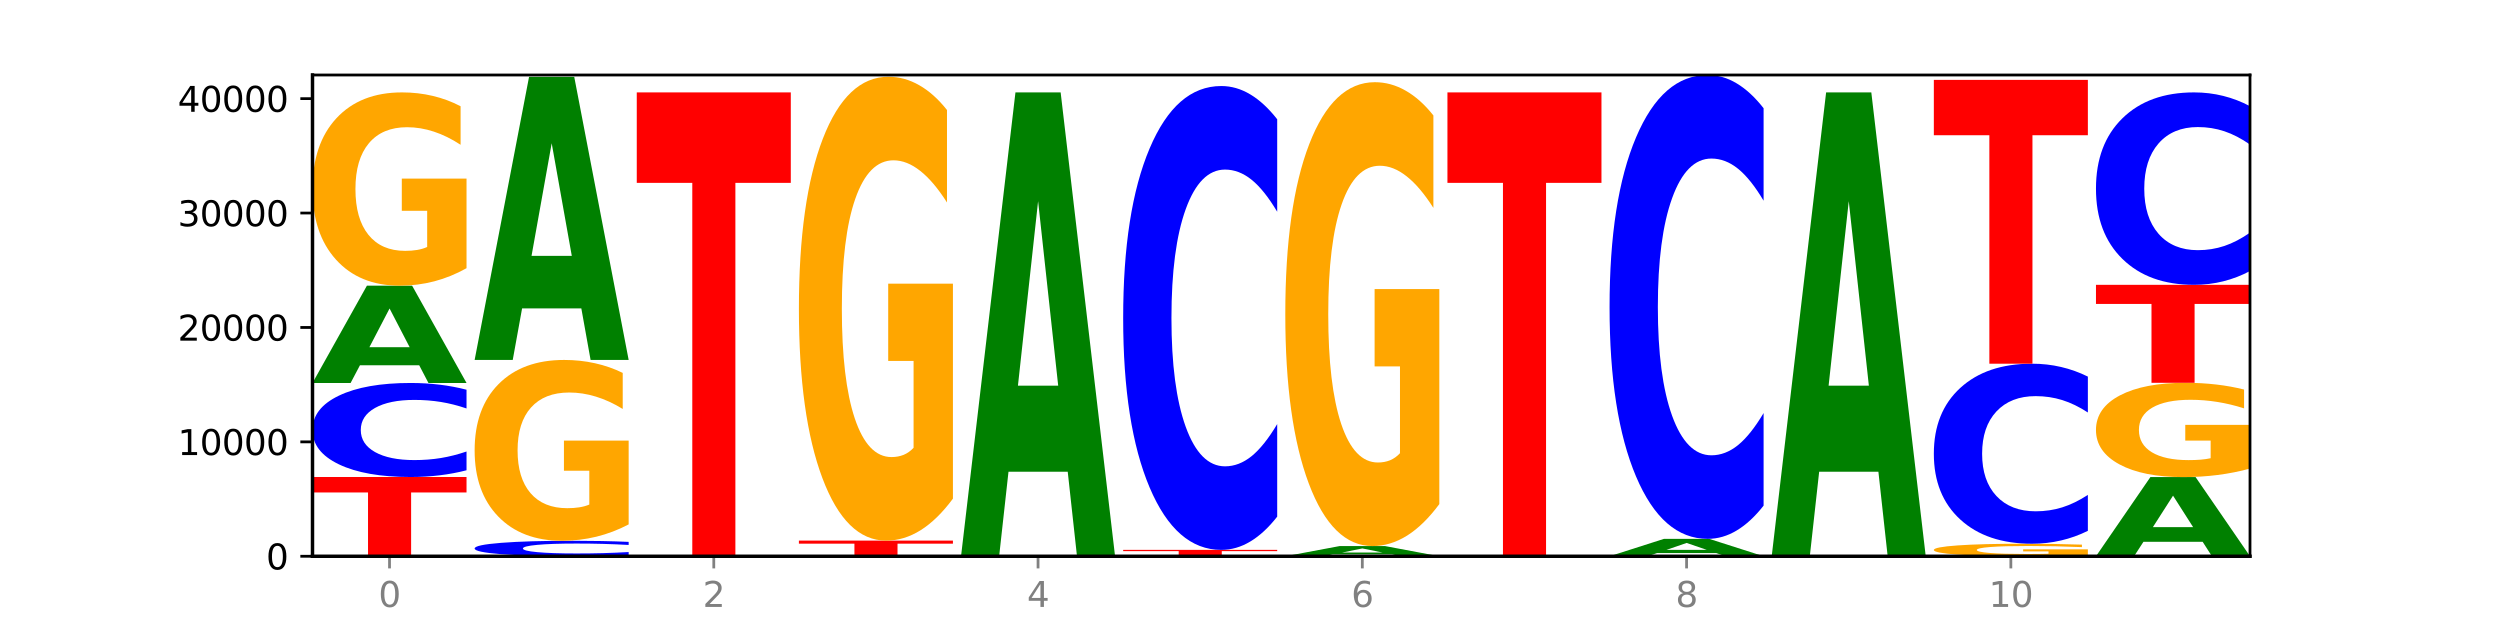<?xml version="1.0" encoding="utf-8" standalone="no"?>
<!DOCTYPE svg PUBLIC "-//W3C//DTD SVG 1.1//EN"
  "http://www.w3.org/Graphics/SVG/1.1/DTD/svg11.dtd">
<svg xmlns:xlink="http://www.w3.org/1999/xlink" width="720pt" height="180pt" viewBox="0 0 720 180" xmlns="http://www.w3.org/2000/svg" version="1.1">
 <defs>
  <style type="text/css">*{stroke-linejoin: round; stroke-linecap: butt}</style>
 </defs>
 <g id="figure_1">
  <g id="patch_1">
   <path d="M 0 180 
L 720 180 
L 720 0 
L 0 0 
z
" style="fill: #ffffff"/>
  </g>
  <g id="axes_1">
   <g id="patch_2">
    <path d="M 90 160.2 
L 648 160.2 
L 648 21.6 
L 90 21.6 
z
" style="fill: #ffffff"/>
   </g>
   <g id="line2d_1">
    <path d="M 90 160.2 
L 648 160.2 
" clip-path="url(#p00590ece6b)" style="fill: none; stroke: #000000; stroke-width: 0.5; stroke-linecap: square"/>
   </g>
   <g id="patch_3">
    <path d="M 90 137.38 
L 134.36 137.38 
L 134.36 141.831 
L 118.401 141.831 
L 118.401 160.2 
L 105.99 160.2 
L 105.99 141.831 
L 90 141.831 
L 90 137.38 
z
" clip-path="url(#p00590ece6b)" style="fill: #ff0000"/>
   </g>
   <g id="patch_4">
    <path d="M 134.36 135.439 
Q 130.649 136.401 126.637 136.888 
Q 122.624 137.38 118.254 137.38 
Q 105.222 137.38 97.611 133.732 
Q 90 130.085 90 123.847 
Q 90 117.586 97.611 113.944 
Q 105.222 110.297 118.254 110.297 
Q 122.624 110.297 126.637 110.789 
Q 130.649 111.276 134.36 112.238 
L 134.36 117.637 
Q 130.616 116.361 126.983 115.768 
Q 123.351 115.175 119.339 115.175 
Q 112.141 115.175 108.017 117.486 
Q 103.904 119.791 103.904 123.847 
Q 103.904 127.886 108.017 130.197 
Q 112.141 132.502 119.339 132.502 
Q 123.351 132.502 126.983 131.909 
Q 130.616 131.31 134.36 130.034 
L 134.36 135.439 
z
" clip-path="url(#p00590ece6b)" style="fill: #0000ff"/>
   </g>
   <g id="patch_5">
    <path d="M 120.728 105.192 
L 103.668 105.192 
L 100.974 110.297 
L 90 110.297 
L 105.672 82.274 
L 118.687 82.274 
L 134.36 110.297 
L 123.395 110.297 
L 120.728 105.192 
z
M 106.389 99.991 
L 117.98 99.991 
L 112.194 88.844 
L 106.389 99.991 
z
" clip-path="url(#p00590ece6b)" style="fill: #008000"/>
   </g>
   <g id="patch_6">
    <path d="M 134.36 77.238 
Q 129.886 79.756 125.074 81.021 
Q 120.263 82.274 115.133 82.274 
Q 103.541 82.274 96.77 74.777 
Q 90 67.281 90 54.46 
Q 90 41.49 96.89 34.051 
Q 103.789 26.611 115.789 26.611 
Q 120.412 26.611 124.647 27.623 
Q 128.892 28.624 132.65 30.601 
L 132.65 41.697 
Q 128.773 39.156 124.935 37.903 
Q 121.098 36.638 117.24 36.638 
Q 110.102 36.638 106.235 41.26 
Q 102.367 45.871 102.367 54.46 
Q 102.367 62.969 106.096 67.614 
Q 109.824 72.248 116.684 72.248 
Q 118.553 72.248 120.153 71.983 
Q 121.754 71.707 123.026 71.132 
L 123.026 60.715 
L 115.719 60.715 
L 115.719 51.436 
L 134.36 51.436 
L 134.36 77.238 
z
" clip-path="url(#p00590ece6b)" style="fill: #ffa600"/>
   </g>
   <g id="patch_7">
    <path d="M 181.054 159.88 
Q 177.344 160.039 173.331 160.119 
Q 169.319 160.2 164.949 160.2 
Q 151.917 160.2 144.306 159.599 
Q 136.695 158.998 136.695 157.971 
Q 136.695 156.94 144.306 156.34 
Q 151.917 155.739 164.949 155.739 
Q 169.319 155.739 173.331 155.82 
Q 177.344 155.9 181.054 156.059 
L 181.054 156.948 
Q 177.31 156.738 173.678 156.64 
Q 170.045 156.542 166.033 156.542 
Q 158.835 156.542 154.711 156.923 
Q 150.598 157.303 150.598 157.971 
Q 150.598 158.636 154.711 159.017 
Q 158.835 159.396 166.033 159.396 
Q 170.045 159.396 173.678 159.299 
Q 177.31 159.2 181.054 158.99 
L 181.054 159.88 
z
" clip-path="url(#p00590ece6b)" style="fill: #0000ff"/>
   </g>
   <g id="patch_8">
    <path d="M 181.054 151.027 
Q 176.581 153.383 171.769 154.566 
Q 166.957 155.739 161.827 155.739 
Q 150.235 155.739 143.465 148.725 
Q 136.695 141.712 136.695 129.718 
Q 136.695 117.584 143.584 110.624 
Q 150.484 103.664 162.483 103.664 
Q 167.106 103.664 171.341 104.611 
Q 175.586 105.547 179.344 107.397 
L 179.344 117.777 
Q 175.467 115.4 171.63 114.228 
Q 167.792 113.044 163.935 113.044 
Q 156.797 113.044 152.929 117.369 
Q 149.062 121.682 149.062 129.718 
Q 149.062 137.678 152.79 142.024 
Q 156.518 146.359 163.378 146.359 
Q 165.247 146.359 166.848 146.111 
Q 168.448 145.853 169.721 145.315 
L 169.721 135.569 
L 162.414 135.569 
L 162.414 126.889 
L 181.054 126.889 
L 181.054 151.027 
z
" clip-path="url(#p00590ece6b)" style="fill: #ffa600"/>
   </g>
   <g id="patch_9">
    <path d="M 167.423 88.814 
L 150.363 88.814 
L 147.669 103.664 
L 136.695 103.664 
L 152.367 22.147 
L 165.382 22.147 
L 181.054 103.664 
L 170.089 103.664 
L 167.423 88.814 
z
M 153.083 73.685 
L 164.675 73.685 
L 158.888 41.26 
L 153.083 73.685 
z
" clip-path="url(#p00590ece6b)" style="fill: #008000"/>
   </g>
   <g id="patch_10">
    <path d="M 227.749 160.2 
Q 223.275 160.2 218.463 160.2 
Q 213.652 160.2 208.522 160.2 
Q 196.93 160.2 190.159 160.2 
Q 183.389 160.199 183.389 160.198 
Q 183.389 160.198 190.279 160.197 
Q 197.178 160.197 209.178 160.197 
Q 213.801 160.197 218.036 160.197 
Q 222.281 160.197 226.039 160.197 
L 226.039 160.198 
Q 222.162 160.197 218.324 160.197 
Q 214.487 160.197 210.629 160.197 
Q 203.491 160.197 199.624 160.198 
Q 195.757 160.198 195.757 160.198 
Q 195.757 160.199 199.485 160.199 
Q 203.213 160.199 210.073 160.199 
Q 211.942 160.199 213.542 160.199 
Q 215.143 160.199 216.415 160.199 
L 216.415 160.199 
L 209.108 160.199 
L 209.108 160.198 
L 227.749 160.198 
L 227.749 160.2 
z
" clip-path="url(#p00590ece6b)" style="fill: #ffa600"/>
   </g>
   <g id="patch_11">
    <path d="M 183.389 26.605 
L 227.749 26.605 
L 227.749 52.659 
L 211.79 52.659 
L 211.79 160.197 
L 199.379 160.197 
L 199.379 52.659 
L 183.389 52.659 
L 183.389 26.605 
z
" clip-path="url(#p00590ece6b)" style="fill: #ff0000"/>
   </g>
   <g id="patch_12">
    <path d="M 230.084 155.699 
L 274.444 155.699 
L 274.444 156.577 
L 258.484 156.577 
L 258.484 160.2 
L 246.074 160.2 
L 246.074 156.577 
L 230.084 156.577 
L 230.084 155.699 
z
" clip-path="url(#p00590ece6b)" style="fill: #ff0000"/>
   </g>
   <g id="patch_13">
    <path d="M 274.444 143.612 
Q 269.97 149.656 265.158 152.691 
Q 260.346 155.699 255.216 155.699 
Q 243.624 155.699 236.854 137.707 
Q 230.084 119.714 230.084 88.945 
Q 230.084 57.817 236.973 39.962 
Q 243.873 22.107 255.872 22.107 
Q 260.495 22.107 264.73 24.536 
Q 268.976 26.937 272.734 31.683 
L 272.734 58.313 
Q 268.856 52.215 265.019 49.207 
Q 261.181 46.171 257.324 46.171 
Q 250.186 46.171 246.318 57.265 
Q 242.451 68.331 242.451 88.945 
Q 242.451 109.366 246.179 120.514 
Q 249.907 131.636 256.767 131.636 
Q 258.636 131.636 260.237 131.001 
Q 261.837 130.339 263.11 128.959 
L 263.11 103.957 
L 255.803 103.957 
L 255.803 81.687 
L 274.444 81.687 
L 274.444 143.612 
z
" clip-path="url(#p00590ece6b)" style="fill: #ffa600"/>
   </g>
   <g id="patch_14">
    <path d="M 307.506 135.864 
L 290.446 135.864 
L 287.753 160.2 
L 276.778 160.2 
L 292.451 26.608 
L 305.466 26.608 
L 321.138 160.2 
L 310.173 160.2 
L 307.506 135.864 
z
M 293.167 111.069 
L 304.758 111.069 
L 298.972 57.93 
L 293.167 111.069 
z
" clip-path="url(#p00590ece6b)" style="fill: #008000"/>
   </g>
   <g id="patch_15">
    <path d="M 323.473 158.368 
L 367.833 158.368 
L 367.833 158.725 
L 351.873 158.725 
L 351.873 160.2 
L 339.463 160.2 
L 339.463 158.725 
L 323.473 158.725 
L 323.473 158.368 
z
" clip-path="url(#p00590ece6b)" style="fill: #ff0000"/>
   </g>
   <g id="patch_16">
    <path d="M 367.833 148.792 
Q 364.122 153.539 360.11 155.94 
Q 356.097 158.368 351.727 158.368 
Q 338.695 158.368 331.084 140.376 
Q 323.473 122.383 323.473 91.614 
Q 323.473 60.734 331.084 42.769 
Q 338.695 24.776 351.727 24.776 
Q 356.097 24.776 360.11 27.205 
Q 364.122 29.605 367.833 34.352 
L 367.833 60.982 
Q 364.088 54.69 360.456 51.765 
Q 356.824 48.84 352.811 48.84 
Q 345.614 48.84 341.489 60.237 
Q 337.376 71.606 337.376 91.614 
Q 337.376 111.538 341.489 122.935 
Q 345.614 134.304 352.811 134.304 
Q 356.824 134.304 360.456 131.379 
Q 364.088 128.427 367.833 122.135 
L 367.833 148.792 
z
" clip-path="url(#p00590ece6b)" style="fill: #0000ff"/>
   </g>
   <g id="patch_17">
    <path d="M 400.895 159.665 
L 383.835 159.665 
L 381.142 160.2 
L 370.167 160.2 
L 385.84 157.264 
L 398.855 157.264 
L 414.527 160.2 
L 403.562 160.2 
L 400.895 159.665 
z
M 386.556 159.12 
L 398.147 159.12 
L 392.361 157.953 
L 386.556 159.12 
z
" clip-path="url(#p00590ece6b)" style="fill: #008000"/>
   </g>
   <g id="patch_18">
    <path d="M 414.527 145.177 
Q 410.053 151.221 405.242 154.256 
Q 400.43 157.264 395.3 157.264 
Q 383.708 157.264 376.938 139.272 
Q 370.167 121.279 370.167 90.51 
Q 370.167 59.382 377.057 41.527 
Q 383.956 23.672 395.956 23.672 
Q 400.579 23.672 404.814 26.101 
Q 409.059 28.502 412.817 33.248 
L 412.817 59.878 
Q 408.94 53.78 405.102 50.772 
Q 401.265 47.736 397.408 47.736 
Q 390.269 47.736 386.402 58.83 
Q 382.535 69.896 382.535 90.51 
Q 382.535 110.931 386.263 122.08 
Q 389.991 133.201 396.851 133.201 
Q 398.72 133.201 400.321 132.566 
Q 401.921 131.904 403.194 130.524 
L 403.194 105.522 
L 395.887 105.522 
L 395.887 83.252 
L 414.527 83.252 
L 414.527 145.177 
z
" clip-path="url(#p00590ece6b)" style="fill: #ffa600"/>
   </g>
   <g id="patch_19">
    <path d="M 416.862 26.608 
L 461.222 26.608 
L 461.222 52.662 
L 445.263 52.662 
L 445.263 160.2 
L 432.852 160.2 
L 432.852 52.662 
L 416.862 52.662 
L 416.862 26.608 
z
" clip-path="url(#p00590ece6b)" style="fill: #ff0000"/>
   </g>
   <g id="patch_20">
    <path d="M 494.285 159.288 
L 477.225 159.288 
L 474.531 160.2 
L 463.556 160.2 
L 479.229 155.192 
L 492.244 155.192 
L 507.916 160.2 
L 496.951 160.2 
L 494.285 159.288 
z
M 479.945 158.358 
L 491.536 158.358 
L 485.75 156.366 
L 479.945 158.358 
z
" clip-path="url(#p00590ece6b)" style="fill: #008000"/>
   </g>
   <g id="patch_21">
    <path d="M 507.916 145.616 
Q 504.206 150.363 500.193 152.763 
Q 496.181 155.192 491.811 155.192 
Q 478.779 155.192 471.168 137.199 
Q 463.556 119.207 463.556 88.437 
Q 463.556 57.557 471.168 39.593 
Q 478.779 21.6 491.811 21.6 
Q 496.181 21.6 500.193 24.028 
Q 504.206 26.429 507.916 31.176 
L 507.916 57.806 
Q 504.172 51.514 500.54 48.589 
Q 496.907 45.664 492.895 45.664 
Q 485.697 45.664 481.573 57.061 
Q 477.46 68.43 477.46 88.437 
Q 477.46 108.362 481.573 119.759 
Q 485.697 131.128 492.895 131.128 
Q 496.907 131.128 500.54 128.203 
Q 504.172 125.25 507.916 118.958 
L 507.916 145.616 
z
" clip-path="url(#p00590ece6b)" style="fill: #0000ff"/>
   </g>
   <g id="patch_22">
    <path d="M 540.979 135.864 
L 523.919 135.864 
L 521.225 160.2 
L 510.251 160.2 
L 525.923 26.608 
L 538.938 26.608 
L 554.611 160.2 
L 543.646 160.2 
L 540.979 135.864 
z
M 526.64 111.069 
L 538.231 111.069 
L 532.445 57.93 
L 526.64 111.069 
z
" clip-path="url(#p00590ece6b)" style="fill: #008000"/>
   </g>
   <g id="patch_23">
    <path d="M 601.305 159.874 
Q 596.832 160.037 592.02 160.119 
Q 587.208 160.2 582.078 160.2 
Q 570.486 160.2 563.716 159.715 
Q 556.946 159.229 556.946 158.399 
Q 556.946 157.559 563.835 157.077 
Q 570.735 156.595 582.734 156.595 
Q 587.357 156.595 591.592 156.661 
Q 595.838 156.726 599.595 156.854 
L 599.595 157.572 
Q 595.718 157.408 591.881 157.327 
Q 588.043 157.245 584.186 157.245 
Q 577.048 157.245 573.18 157.544 
Q 569.313 157.843 569.313 158.399 
Q 569.313 158.95 573.041 159.251 
Q 576.769 159.551 583.629 159.551 
Q 585.498 159.551 587.099 159.534 
Q 588.699 159.516 589.972 159.478 
L 589.972 158.804 
L 582.665 158.804 
L 582.665 158.203 
L 601.305 158.203 
L 601.305 159.874 
z
" clip-path="url(#p00590ece6b)" style="fill: #ffa600"/>
   </g>
   <g id="patch_24">
    <path d="M 601.305 152.879 
Q 597.595 154.721 593.582 155.653 
Q 589.57 156.595 585.2 156.595 
Q 572.168 156.595 564.557 149.612 
Q 556.946 142.629 556.946 130.686 
Q 556.946 118.701 564.557 111.728 
Q 572.168 104.745 585.2 104.745 
Q 589.57 104.745 593.582 105.687 
Q 597.595 106.619 601.305 108.461 
L 601.305 118.797 
Q 597.561 116.355 593.929 115.22 
Q 590.297 114.085 586.284 114.085 
Q 579.086 114.085 574.962 118.508 
Q 570.849 122.921 570.849 130.686 
Q 570.849 138.419 574.962 142.843 
Q 579.086 147.256 586.284 147.256 
Q 590.297 147.256 593.929 146.12 
Q 597.561 144.974 601.305 142.532 
L 601.305 152.879 
z
" clip-path="url(#p00590ece6b)" style="fill: #0000ff"/>
   </g>
   <g id="patch_25">
    <path d="M 556.946 23.007 
L 601.305 23.007 
L 601.305 38.948 
L 585.346 38.948 
L 585.346 104.745 
L 572.936 104.745 
L 572.936 38.948 
L 556.946 38.948 
L 556.946 23.007 
z
" clip-path="url(#p00590ece6b)" style="fill: #ff0000"/>
   </g>
   <g id="patch_26">
    <path d="M 634.368 156.047 
L 617.308 156.047 
L 614.614 160.2 
L 603.64 160.2 
L 619.313 137.403 
L 632.328 137.403 
L 648 160.2 
L 637.035 160.2 
L 634.368 156.047 
z
M 620.029 151.816 
L 631.62 151.816 
L 625.834 142.748 
L 620.029 151.816 
z
" clip-path="url(#p00590ece6b)" style="fill: #008000"/>
   </g>
   <g id="patch_27">
    <path d="M 648 134.946 
Q 643.526 136.175 638.714 136.792 
Q 633.903 137.403 628.773 137.403 
Q 617.181 137.403 610.41 133.746 
Q 603.64 130.088 603.64 123.834 
Q 603.64 117.506 610.53 113.877 
Q 617.429 110.247 629.429 110.247 
Q 634.052 110.247 638.287 110.741 
Q 642.532 111.229 646.29 112.194 
L 646.29 117.607 
Q 642.413 116.367 638.575 115.756 
Q 634.738 115.139 630.88 115.139 
Q 623.742 115.139 619.875 117.394 
Q 616.008 119.643 616.008 123.834 
Q 616.008 127.985 619.736 130.251 
Q 623.464 132.512 630.324 132.512 
Q 632.193 132.512 633.793 132.383 
Q 635.394 132.248 636.666 131.967 
L 636.666 126.885 
L 629.359 126.885 
L 629.359 122.358 
L 648 122.358 
L 648 134.946 
z
" clip-path="url(#p00590ece6b)" style="fill: #ffa600"/>
   </g>
   <g id="patch_28">
    <path d="M 603.64 82.03 
L 648 82.03 
L 648 87.533 
L 632.041 87.533 
L 632.041 110.247 
L 619.63 110.247 
L 619.63 87.533 
L 603.64 87.533 
L 603.64 82.03 
z
" clip-path="url(#p00590ece6b)" style="fill: #ff0000"/>
   </g>
   <g id="patch_29">
    <path d="M 648 78.058 
Q 644.289 80.027 640.277 81.023 
Q 636.265 82.03 631.895 82.03 
Q 618.863 82.03 611.251 74.566 
Q 603.64 67.102 603.64 54.338 
Q 603.64 41.528 611.251 34.075 
Q 618.863 26.611 631.895 26.611 
Q 636.265 26.611 640.277 27.619 
Q 644.289 28.615 648 30.584 
L 648 41.631 
Q 644.256 39.021 640.623 37.807 
Q 636.991 36.594 632.979 36.594 
Q 625.781 36.594 621.657 41.322 
Q 617.544 46.038 617.544 54.338 
Q 617.544 62.603 621.657 67.331 
Q 625.781 72.048 632.979 72.048 
Q 636.991 72.048 640.623 70.834 
Q 644.256 69.609 648 66.999 
L 648 78.058 
z
" clip-path="url(#p00590ece6b)" style="fill: #0000ff"/>
   </g>
   <g id="matplotlib.axis_1">
    <g id="xtick_1">
     <g id="line2d_2">
      <defs>
       <path id="mf90db423d4" d="M 0 0 
L 0 3.5 
" style="stroke: #808080; stroke-width: 0.8"/>
      </defs>
      <g>
       <use xlink:href="#mf90db423d4" x="112.18" y="160.2" style="fill: #808080; stroke: #808080; stroke-width: 0.8"/>
      </g>
     </g>
     <g id="text_1">
      <!-- 0 -->
      <g style="fill: #808080" transform="translate(108.999 174.798) scale(0.1 -0.1)">
       <defs>
        <path id="DejaVuSans-30" d="M 2034 4250 
Q 1547 4250 1301 3770 
Q 1056 3291 1056 2328 
Q 1056 1369 1301 889 
Q 1547 409 2034 409 
Q 2525 409 2770 889 
Q 3016 1369 3016 2328 
Q 3016 3291 2770 3770 
Q 2525 4250 2034 4250 
z
M 2034 4750 
Q 2819 4750 3233 4129 
Q 3647 3509 3647 2328 
Q 3647 1150 3233 529 
Q 2819 -91 2034 -91 
Q 1250 -91 836 529 
Q 422 1150 422 2328 
Q 422 3509 836 4129 
Q 1250 4750 2034 4750 
z
" transform="scale(0.016)"/>
       </defs>
       <use xlink:href="#DejaVuSans-30"/>
      </g>
     </g>
    </g>
    <g id="xtick_2">
     <g id="line2d_3">
      <g>
       <use xlink:href="#mf90db423d4" x="205.569" y="160.2" style="fill: #808080; stroke: #808080; stroke-width: 0.8"/>
      </g>
     </g>
     <g id="text_2">
      <!-- 2 -->
      <g style="fill: #808080" transform="translate(202.388 174.798) scale(0.1 -0.1)">
       <defs>
        <path id="DejaVuSans-32" d="M 1228 531 
L 3431 531 
L 3431 0 
L 469 0 
L 469 531 
Q 828 903 1448 1529 
Q 2069 2156 2228 2338 
Q 2531 2678 2651 2914 
Q 2772 3150 2772 3378 
Q 2772 3750 2511 3984 
Q 2250 4219 1831 4219 
Q 1534 4219 1204 4116 
Q 875 4013 500 3803 
L 500 4441 
Q 881 4594 1212 4672 
Q 1544 4750 1819 4750 
Q 2544 4750 2975 4387 
Q 3406 4025 3406 3419 
Q 3406 3131 3298 2873 
Q 3191 2616 2906 2266 
Q 2828 2175 2409 1742 
Q 1991 1309 1228 531 
z
" transform="scale(0.016)"/>
       </defs>
       <use xlink:href="#DejaVuSans-32"/>
      </g>
     </g>
    </g>
    <g id="xtick_3">
     <g id="line2d_4">
      <g>
       <use xlink:href="#mf90db423d4" x="298.958" y="160.2" style="fill: #808080; stroke: #808080; stroke-width: 0.8"/>
      </g>
     </g>
     <g id="text_3">
      <!-- 4 -->
      <g style="fill: #808080" transform="translate(295.777 174.798) scale(0.1 -0.1)">
       <defs>
        <path id="DejaVuSans-34" d="M 2419 4116 
L 825 1625 
L 2419 1625 
L 2419 4116 
z
M 2253 4666 
L 3047 4666 
L 3047 1625 
L 3713 1625 
L 3713 1100 
L 3047 1100 
L 3047 0 
L 2419 0 
L 2419 1100 
L 313 1100 
L 313 1709 
L 2253 4666 
z
" transform="scale(0.016)"/>
       </defs>
       <use xlink:href="#DejaVuSans-34"/>
      </g>
     </g>
    </g>
    <g id="xtick_4">
     <g id="line2d_5">
      <g>
       <use xlink:href="#mf90db423d4" x="392.347" y="160.2" style="fill: #808080; stroke: #808080; stroke-width: 0.8"/>
      </g>
     </g>
     <g id="text_4">
      <!-- 6 -->
      <g style="fill: #808080" transform="translate(389.166 174.798) scale(0.1 -0.1)">
       <defs>
        <path id="DejaVuSans-36" d="M 2113 2584 
Q 1688 2584 1439 2293 
Q 1191 2003 1191 1497 
Q 1191 994 1439 701 
Q 1688 409 2113 409 
Q 2538 409 2786 701 
Q 3034 994 3034 1497 
Q 3034 2003 2786 2293 
Q 2538 2584 2113 2584 
z
M 3366 4563 
L 3366 3988 
Q 3128 4100 2886 4159 
Q 2644 4219 2406 4219 
Q 1781 4219 1451 3797 
Q 1122 3375 1075 2522 
Q 1259 2794 1537 2939 
Q 1816 3084 2150 3084 
Q 2853 3084 3261 2657 
Q 3669 2231 3669 1497 
Q 3669 778 3244 343 
Q 2819 -91 2113 -91 
Q 1303 -91 875 529 
Q 447 1150 447 2328 
Q 447 3434 972 4092 
Q 1497 4750 2381 4750 
Q 2619 4750 2861 4703 
Q 3103 4656 3366 4563 
z
" transform="scale(0.016)"/>
       </defs>
       <use xlink:href="#DejaVuSans-36"/>
      </g>
     </g>
    </g>
    <g id="xtick_5">
     <g id="line2d_6">
      <g>
       <use xlink:href="#mf90db423d4" x="485.736" y="160.2" style="fill: #808080; stroke: #808080; stroke-width: 0.8"/>
      </g>
     </g>
     <g id="text_5">
      <!-- 8 -->
      <g style="fill: #808080" transform="translate(482.555 174.798) scale(0.1 -0.1)">
       <defs>
        <path id="DejaVuSans-38" d="M 2034 2216 
Q 1584 2216 1326 1975 
Q 1069 1734 1069 1313 
Q 1069 891 1326 650 
Q 1584 409 2034 409 
Q 2484 409 2743 651 
Q 3003 894 3003 1313 
Q 3003 1734 2745 1975 
Q 2488 2216 2034 2216 
z
M 1403 2484 
Q 997 2584 770 2862 
Q 544 3141 544 3541 
Q 544 4100 942 4425 
Q 1341 4750 2034 4750 
Q 2731 4750 3128 4425 
Q 3525 4100 3525 3541 
Q 3525 3141 3298 2862 
Q 3072 2584 2669 2484 
Q 3125 2378 3379 2068 
Q 3634 1759 3634 1313 
Q 3634 634 3220 271 
Q 2806 -91 2034 -91 
Q 1263 -91 848 271 
Q 434 634 434 1313 
Q 434 1759 690 2068 
Q 947 2378 1403 2484 
z
M 1172 3481 
Q 1172 3119 1398 2916 
Q 1625 2713 2034 2713 
Q 2441 2713 2670 2916 
Q 2900 3119 2900 3481 
Q 2900 3844 2670 4047 
Q 2441 4250 2034 4250 
Q 1625 4250 1398 4047 
Q 1172 3844 1172 3481 
z
" transform="scale(0.016)"/>
       </defs>
       <use xlink:href="#DejaVuSans-38"/>
      </g>
     </g>
    </g>
    <g id="xtick_6">
     <g id="line2d_7">
      <g>
       <use xlink:href="#mf90db423d4" x="579.126" y="160.2" style="fill: #808080; stroke: #808080; stroke-width: 0.8"/>
      </g>
     </g>
     <g id="text_6">
      <!-- 10 -->
      <g style="fill: #808080" transform="translate(572.763 174.798) scale(0.1 -0.1)">
       <defs>
        <path id="DejaVuSans-31" d="M 794 531 
L 1825 531 
L 1825 4091 
L 703 3866 
L 703 4441 
L 1819 4666 
L 2450 4666 
L 2450 531 
L 3481 531 
L 3481 0 
L 794 0 
L 794 531 
z
" transform="scale(0.016)"/>
       </defs>
       <use xlink:href="#DejaVuSans-31"/>
       <use xlink:href="#DejaVuSans-30" x="63.623"/>
      </g>
     </g>
    </g>
   </g>
   <g id="matplotlib.axis_2">
    <g id="ytick_1">
     <g id="line2d_8">
      <defs>
       <path id="mccdbf1baf7" d="M 0 0 
L -3.5 0 
" style="stroke: #000000; stroke-width: 0.8"/>
      </defs>
      <g>
       <use xlink:href="#mccdbf1baf7" x="90" y="160.2" style="stroke: #000000; stroke-width: 0.8"/>
      </g>
     </g>
     <g id="text_7">
      <!-- 0 -->
      <g transform="translate(76.638 163.999) scale(0.1 -0.1)">
       <use xlink:href="#DejaVuSans-30"/>
      </g>
     </g>
    </g>
    <g id="ytick_2">
     <g id="line2d_9">
      <g>
       <use xlink:href="#mccdbf1baf7" x="90" y="127.252" style="stroke: #000000; stroke-width: 0.8"/>
      </g>
     </g>
     <g id="text_8">
      <!-- 10000 -->
      <g transform="translate(51.188 131.051) scale(0.1 -0.1)">
       <use xlink:href="#DejaVuSans-31"/>
       <use xlink:href="#DejaVuSans-30" x="63.623"/>
       <use xlink:href="#DejaVuSans-30" x="127.246"/>
       <use xlink:href="#DejaVuSans-30" x="190.869"/>
       <use xlink:href="#DejaVuSans-30" x="254.492"/>
      </g>
     </g>
    </g>
    <g id="ytick_3">
     <g id="line2d_10">
      <g>
       <use xlink:href="#mccdbf1baf7" x="90" y="94.304" style="stroke: #000000; stroke-width: 0.8"/>
      </g>
     </g>
     <g id="text_9">
      <!-- 20000 -->
      <g transform="translate(51.188 98.103) scale(0.1 -0.1)">
       <use xlink:href="#DejaVuSans-32"/>
       <use xlink:href="#DejaVuSans-30" x="63.623"/>
       <use xlink:href="#DejaVuSans-30" x="127.246"/>
       <use xlink:href="#DejaVuSans-30" x="190.869"/>
       <use xlink:href="#DejaVuSans-30" x="254.492"/>
      </g>
     </g>
    </g>
    <g id="ytick_4">
     <g id="line2d_11">
      <g>
       <use xlink:href="#mccdbf1baf7" x="90" y="61.355" style="stroke: #000000; stroke-width: 0.8"/>
      </g>
     </g>
     <g id="text_10">
      <!-- 30000 -->
      <g transform="translate(51.188 65.155) scale(0.1 -0.1)">
       <defs>
        <path id="DejaVuSans-33" d="M 2597 2516 
Q 3050 2419 3304 2112 
Q 3559 1806 3559 1356 
Q 3559 666 3084 287 
Q 2609 -91 1734 -91 
Q 1441 -91 1130 -33 
Q 819 25 488 141 
L 488 750 
Q 750 597 1062 519 
Q 1375 441 1716 441 
Q 2309 441 2620 675 
Q 2931 909 2931 1356 
Q 2931 1769 2642 2001 
Q 2353 2234 1838 2234 
L 1294 2234 
L 1294 2753 
L 1863 2753 
Q 2328 2753 2575 2939 
Q 2822 3125 2822 3475 
Q 2822 3834 2567 4026 
Q 2313 4219 1838 4219 
Q 1578 4219 1281 4162 
Q 984 4106 628 3988 
L 628 4550 
Q 988 4650 1302 4700 
Q 1616 4750 1894 4750 
Q 2613 4750 3031 4423 
Q 3450 4097 3450 3541 
Q 3450 3153 3228 2886 
Q 3006 2619 2597 2516 
z
" transform="scale(0.016)"/>
       </defs>
       <use xlink:href="#DejaVuSans-33"/>
       <use xlink:href="#DejaVuSans-30" x="63.623"/>
       <use xlink:href="#DejaVuSans-30" x="127.246"/>
       <use xlink:href="#DejaVuSans-30" x="190.869"/>
       <use xlink:href="#DejaVuSans-30" x="254.492"/>
      </g>
     </g>
    </g>
    <g id="ytick_5">
     <g id="line2d_12">
      <g>
       <use xlink:href="#mccdbf1baf7" x="90" y="28.407" style="stroke: #000000; stroke-width: 0.8"/>
      </g>
     </g>
     <g id="text_11">
      <!-- 40000 -->
      <g transform="translate(51.188 32.206) scale(0.1 -0.1)">
       <use xlink:href="#DejaVuSans-34"/>
       <use xlink:href="#DejaVuSans-30" x="63.623"/>
       <use xlink:href="#DejaVuSans-30" x="127.246"/>
       <use xlink:href="#DejaVuSans-30" x="190.869"/>
       <use xlink:href="#DejaVuSans-30" x="254.492"/>
      </g>
     </g>
    </g>
   </g>
   <g id="patch_30">
    <path d="M 90 160.2 
L 90 21.6 
" style="fill: none; stroke: #000000; stroke-linejoin: miter; stroke-linecap: square"/>
   </g>
   <g id="patch_31">
    <path d="M 648 160.2 
L 648 21.6 
" style="fill: none; stroke: #000000; stroke-width: 0.8; stroke-linejoin: miter; stroke-linecap: square"/>
   </g>
   <g id="patch_32">
    <path d="M 90 160.2 
L 648 160.2 
" style="fill: none; stroke: #000000; stroke-linejoin: miter; stroke-linecap: square"/>
   </g>
   <g id="patch_33">
    <path d="M 90 21.6 
L 648 21.6 
" style="fill: none; stroke: #000000; stroke-width: 0.8; stroke-linejoin: miter; stroke-linecap: square"/>
   </g>
  </g>
 </g>
 <defs>
  <clipPath id="p00590ece6b">
   <rect x="90" y="21.6" width="558" height="138.6"/>
  </clipPath>
 </defs>
</svg>
